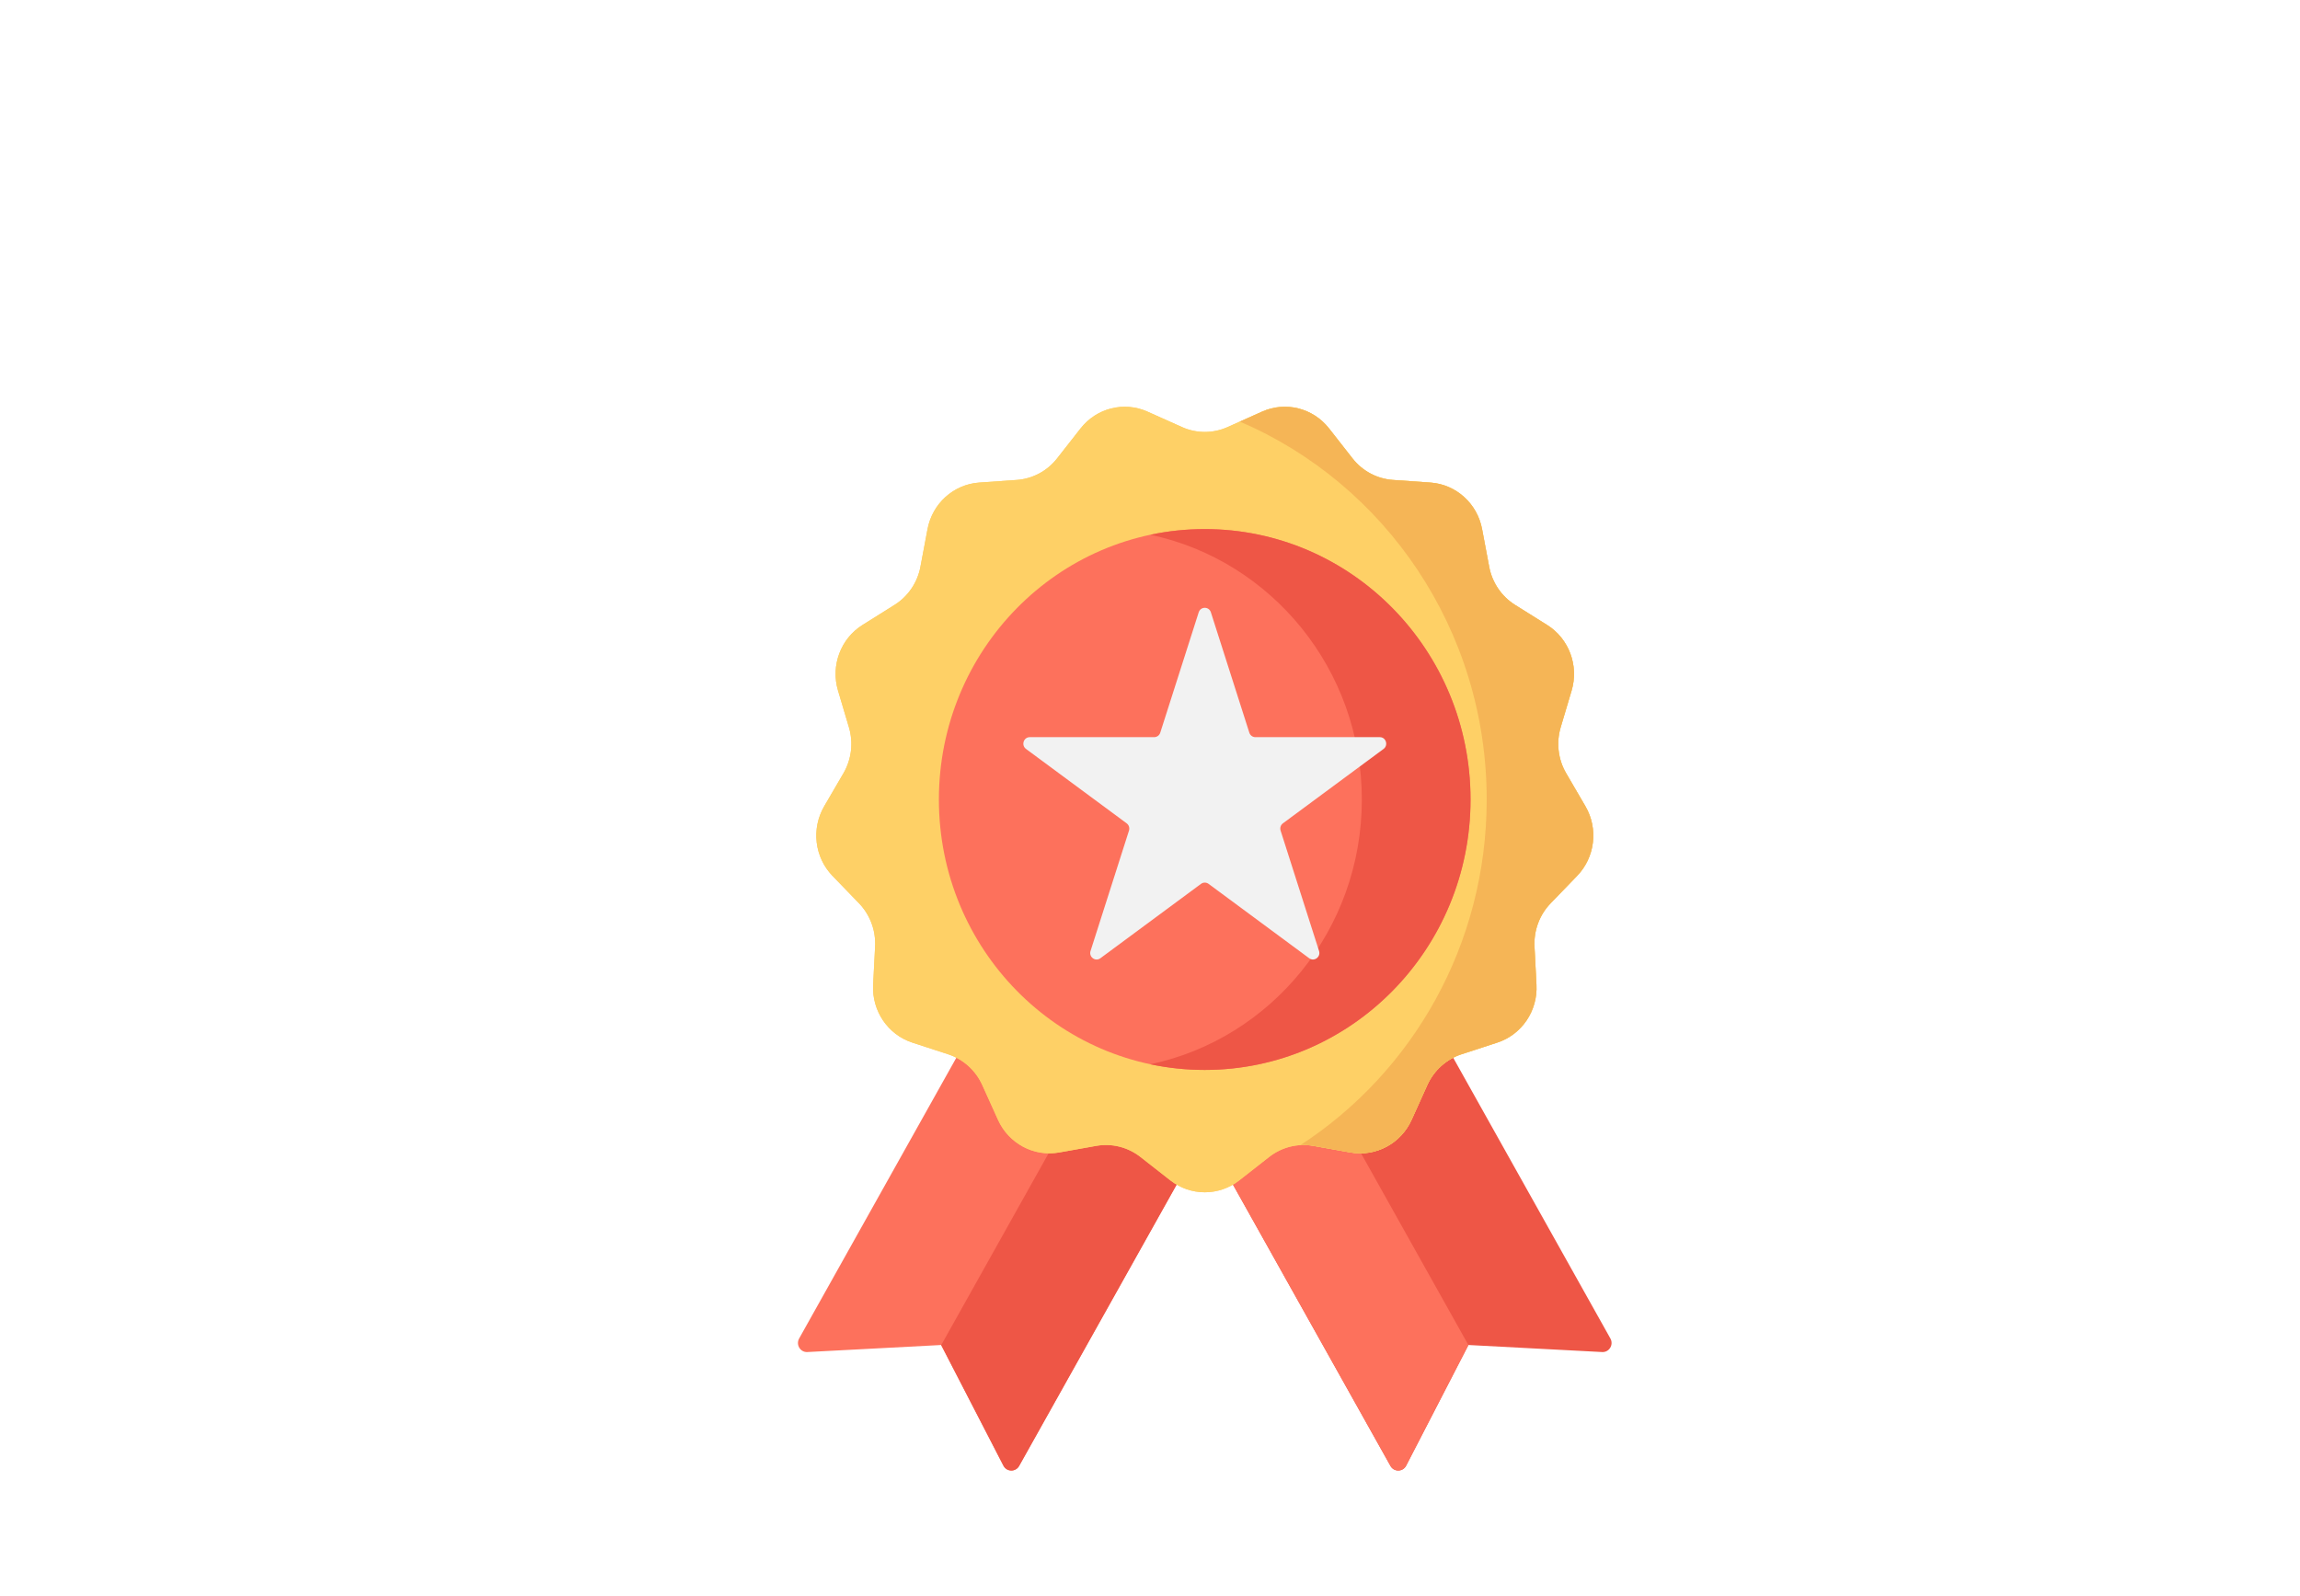 <svg width="147" height="102" viewBox="0 0 147 102" fill="none" xmlns="http://www.w3.org/2000/svg">
<g filter="url(#filter0_d_1342_3491)">
<path d="M60.13 89.685L56.15 81.974L47.601 82.424C47.151 82.448 46.852 81.956 47.076 81.557L63.172 52.805L77.227 60.95L61.131 89.702C60.907 90.101 60.339 90.091 60.13 89.685Z" fill="#FD715C"/>
<path d="M60.136 89.69L56.156 81.979L70.206 56.883L77.233 60.955L61.137 89.708C60.914 90.106 60.346 90.097 60.136 89.69Z" fill="#EE5646"/>
<path d="M85.871 89.685L89.851 81.974L98.4 82.424C98.85 82.448 99.148 81.956 98.925 81.557L82.828 52.805L68.773 60.95L84.87 89.702C85.093 90.101 85.661 90.091 85.871 89.685Z" fill="#EE5646"/>
<path d="M85.871 89.69L89.851 81.979L75.801 56.883L68.773 60.955L84.87 89.708C85.093 90.106 85.661 90.097 85.871 89.69Z" fill="#FD715C"/>
<path d="M74.458 23.299L76.662 22.312C78.163 21.639 79.921 22.08 80.943 23.386L82.443 25.302C83.075 26.108 84.01 26.607 85.021 26.678L87.423 26.846C89.059 26.961 90.415 28.183 90.724 29.821L91.177 32.227C91.368 33.24 91.968 34.124 92.831 34.665L94.881 35.949C96.278 36.824 96.919 38.547 96.445 40.144L95.747 42.489C95.454 43.475 95.581 44.543 96.098 45.429L97.327 47.536C98.164 48.971 97.945 50.8 96.795 51.989L95.107 53.736C94.396 54.471 94.021 55.476 94.074 56.506L94.2 58.952C94.286 60.619 93.257 62.135 91.695 62.644L89.403 63.392C88.437 63.707 87.647 64.42 87.223 65.356L86.217 67.582C85.532 69.098 83.929 69.954 82.313 69.667L79.941 69.245C78.943 69.068 77.917 69.325 77.114 69.954L75.207 71.448C73.908 72.467 72.097 72.467 70.798 71.448L68.89 69.954C68.088 69.325 67.062 69.067 66.063 69.245L63.692 69.667C62.076 69.954 60.473 69.098 59.787 67.582L58.781 65.356C58.358 64.42 57.567 63.707 56.602 63.392L54.309 62.644C52.748 62.135 51.719 60.619 51.804 58.952L51.93 56.506C51.983 55.476 51.608 54.471 50.898 53.736L49.209 51.989C48.059 50.8 47.841 48.971 48.678 47.536L49.906 45.429C50.423 44.543 50.551 43.475 50.257 42.489L49.56 40.144C49.084 38.546 49.727 36.824 51.124 35.949L53.173 34.665C54.037 34.124 54.637 33.24 54.828 32.227L55.281 29.821C55.59 28.183 56.945 26.961 58.581 26.846L60.984 26.678C61.994 26.607 62.93 26.108 63.561 25.302L65.062 23.386C66.084 22.08 67.842 21.639 69.343 22.312L71.547 23.299C72.474 23.715 73.53 23.715 74.458 23.299Z" fill="#FED066"/>
<path d="M74.458 23.299L76.662 22.312C78.163 21.639 79.921 22.08 80.943 23.386L82.443 25.302C83.075 26.108 84.01 26.607 85.021 26.678L87.423 26.846C89.059 26.961 90.415 28.183 90.724 29.821L91.177 32.227C91.368 33.24 91.968 34.124 92.831 34.665L94.881 35.949C96.278 36.824 96.919 38.547 96.445 40.144L95.747 42.489C95.454 43.475 95.581 44.543 96.098 45.429L97.327 47.536C98.164 48.971 97.945 50.8 96.795 51.989L95.107 53.736C94.396 54.471 94.021 55.476 94.074 56.506L94.2 58.952C94.286 60.619 93.257 62.135 91.695 62.644L89.403 63.392C88.437 63.707 87.647 64.42 87.223 65.356L86.217 67.582C85.532 69.098 83.929 69.954 82.313 69.667L79.941 69.245C78.943 69.068 77.917 69.325 77.114 69.954L75.207 71.448C73.908 72.467 72.097 72.467 70.798 71.448L68.89 69.954C68.088 69.325 67.062 69.067 66.063 69.245L63.692 69.667C62.076 69.954 60.473 69.098 59.787 67.582L58.781 65.356C58.358 64.42 57.567 63.707 56.602 63.392L54.309 62.644C52.748 62.135 51.719 60.619 51.804 58.952L51.93 56.506C51.983 55.476 51.608 54.471 50.898 53.736L49.209 51.989C48.059 50.8 47.841 48.971 48.678 47.536L49.906 45.429C50.423 44.543 50.551 43.475 50.257 42.489L49.56 40.144C49.084 38.546 49.727 36.824 51.124 35.949L53.173 34.665C54.037 34.124 54.637 33.24 54.828 32.227L55.281 29.821C55.59 28.183 56.945 26.961 58.581 26.846L60.984 26.678C61.994 26.607 62.93 26.108 63.561 25.302L65.062 23.386C66.084 22.08 67.842 21.639 69.343 22.312L71.547 23.299C72.474 23.715 73.53 23.715 74.458 23.299Z" fill="#FED066"/>
<path d="M89.986 47.106C89.986 56.652 82.379 64.391 72.997 64.391C63.614 64.391 56.008 56.652 56.008 47.106C56.008 37.559 63.614 29.82 72.997 29.82C82.379 29.82 89.986 37.559 89.986 47.106Z" fill="#FD715C"/>
<path d="M72.997 29.82C71.807 29.82 70.645 29.945 69.523 30.182C77.24 31.814 83.039 38.77 83.039 47.106C83.039 55.441 77.24 62.397 69.523 64.029C70.645 64.266 71.807 64.391 72.997 64.391C82.38 64.391 89.986 56.652 89.986 47.106C89.986 37.559 82.38 29.82 72.997 29.82Z" fill="#EE5646"/>
<path d="M97.329 47.536L96.1 45.429C95.583 44.543 95.455 43.475 95.749 42.489L96.447 40.144C96.921 38.546 96.279 36.824 94.883 35.949L92.833 34.665C91.97 34.124 91.369 33.239 91.179 32.227L90.725 29.821C90.416 28.182 89.061 26.961 87.425 26.846L85.023 26.678C84.012 26.607 83.076 26.108 82.445 25.302L80.944 23.386C79.923 22.08 78.164 21.639 76.663 22.312L75.242 22.948C84.51 26.912 91.019 36.236 91.019 47.107C91.019 56.39 86.272 64.545 79.113 69.197C79.389 69.181 79.667 69.196 79.942 69.245L82.314 69.667C83.93 69.954 85.534 69.098 86.219 67.582L87.225 65.356C87.648 64.42 88.439 63.707 89.404 63.392L91.697 62.644C93.259 62.135 94.287 60.619 94.201 58.952L94.076 56.506C94.023 55.476 94.398 54.471 95.109 53.736L96.797 51.989C97.947 50.8 98.165 48.971 97.329 47.536Z" fill="#F5B556"/>
<path d="M73.391 35.139L75.848 42.833C75.902 43.005 76.059 43.12 76.236 43.12H84.188C84.583 43.12 84.748 43.636 84.428 43.873L77.995 48.628C77.852 48.734 77.792 48.921 77.847 49.093L80.304 56.787C80.426 57.17 79.995 57.489 79.675 57.252L73.242 52.496C73.099 52.391 72.905 52.391 72.762 52.496L66.329 57.252C66.008 57.489 65.577 57.17 65.7 56.787L68.157 49.093C68.211 48.921 68.152 48.734 68.008 48.628L61.576 43.873C61.255 43.636 61.419 43.12 61.816 43.12H69.767C69.944 43.12 70.101 43.005 70.156 42.833L72.613 35.139C72.735 34.756 73.268 34.756 73.391 35.139Z" fill="#F2F2F2"/>
</g>
<defs>
<filter id="filter0_d_1342_3491" x="43" y="18" width="68" height="84" filterUnits="userSpaceOnUse" color-interpolation-filters="sRGB">
<feFlood flood-opacity="0" result="BackgroundImageFix"/>
<feColorMatrix in="SourceAlpha" type="matrix" values="0 0 0 0 0 0 0 0 0 0 0 0 0 0 0 0 0 0 127 0" result="hardAlpha"/>
<feOffset dx="4" dy="4"/>
<feGaussianBlur stdDeviation="4"/>
<feComposite in2="hardAlpha" operator="out"/>
<feColorMatrix type="matrix" values="0 0 0 0 0 0 0 0 0 0 0 0 0 0 0 0 0 0 0.32 0"/>
<feBlend mode="normal" in2="BackgroundImageFix" result="effect1_dropShadow_1342_3491"/>
<feBlend mode="normal" in="SourceGraphic" in2="effect1_dropShadow_1342_3491" result="shape"/>
</filter>
</defs>
</svg>
